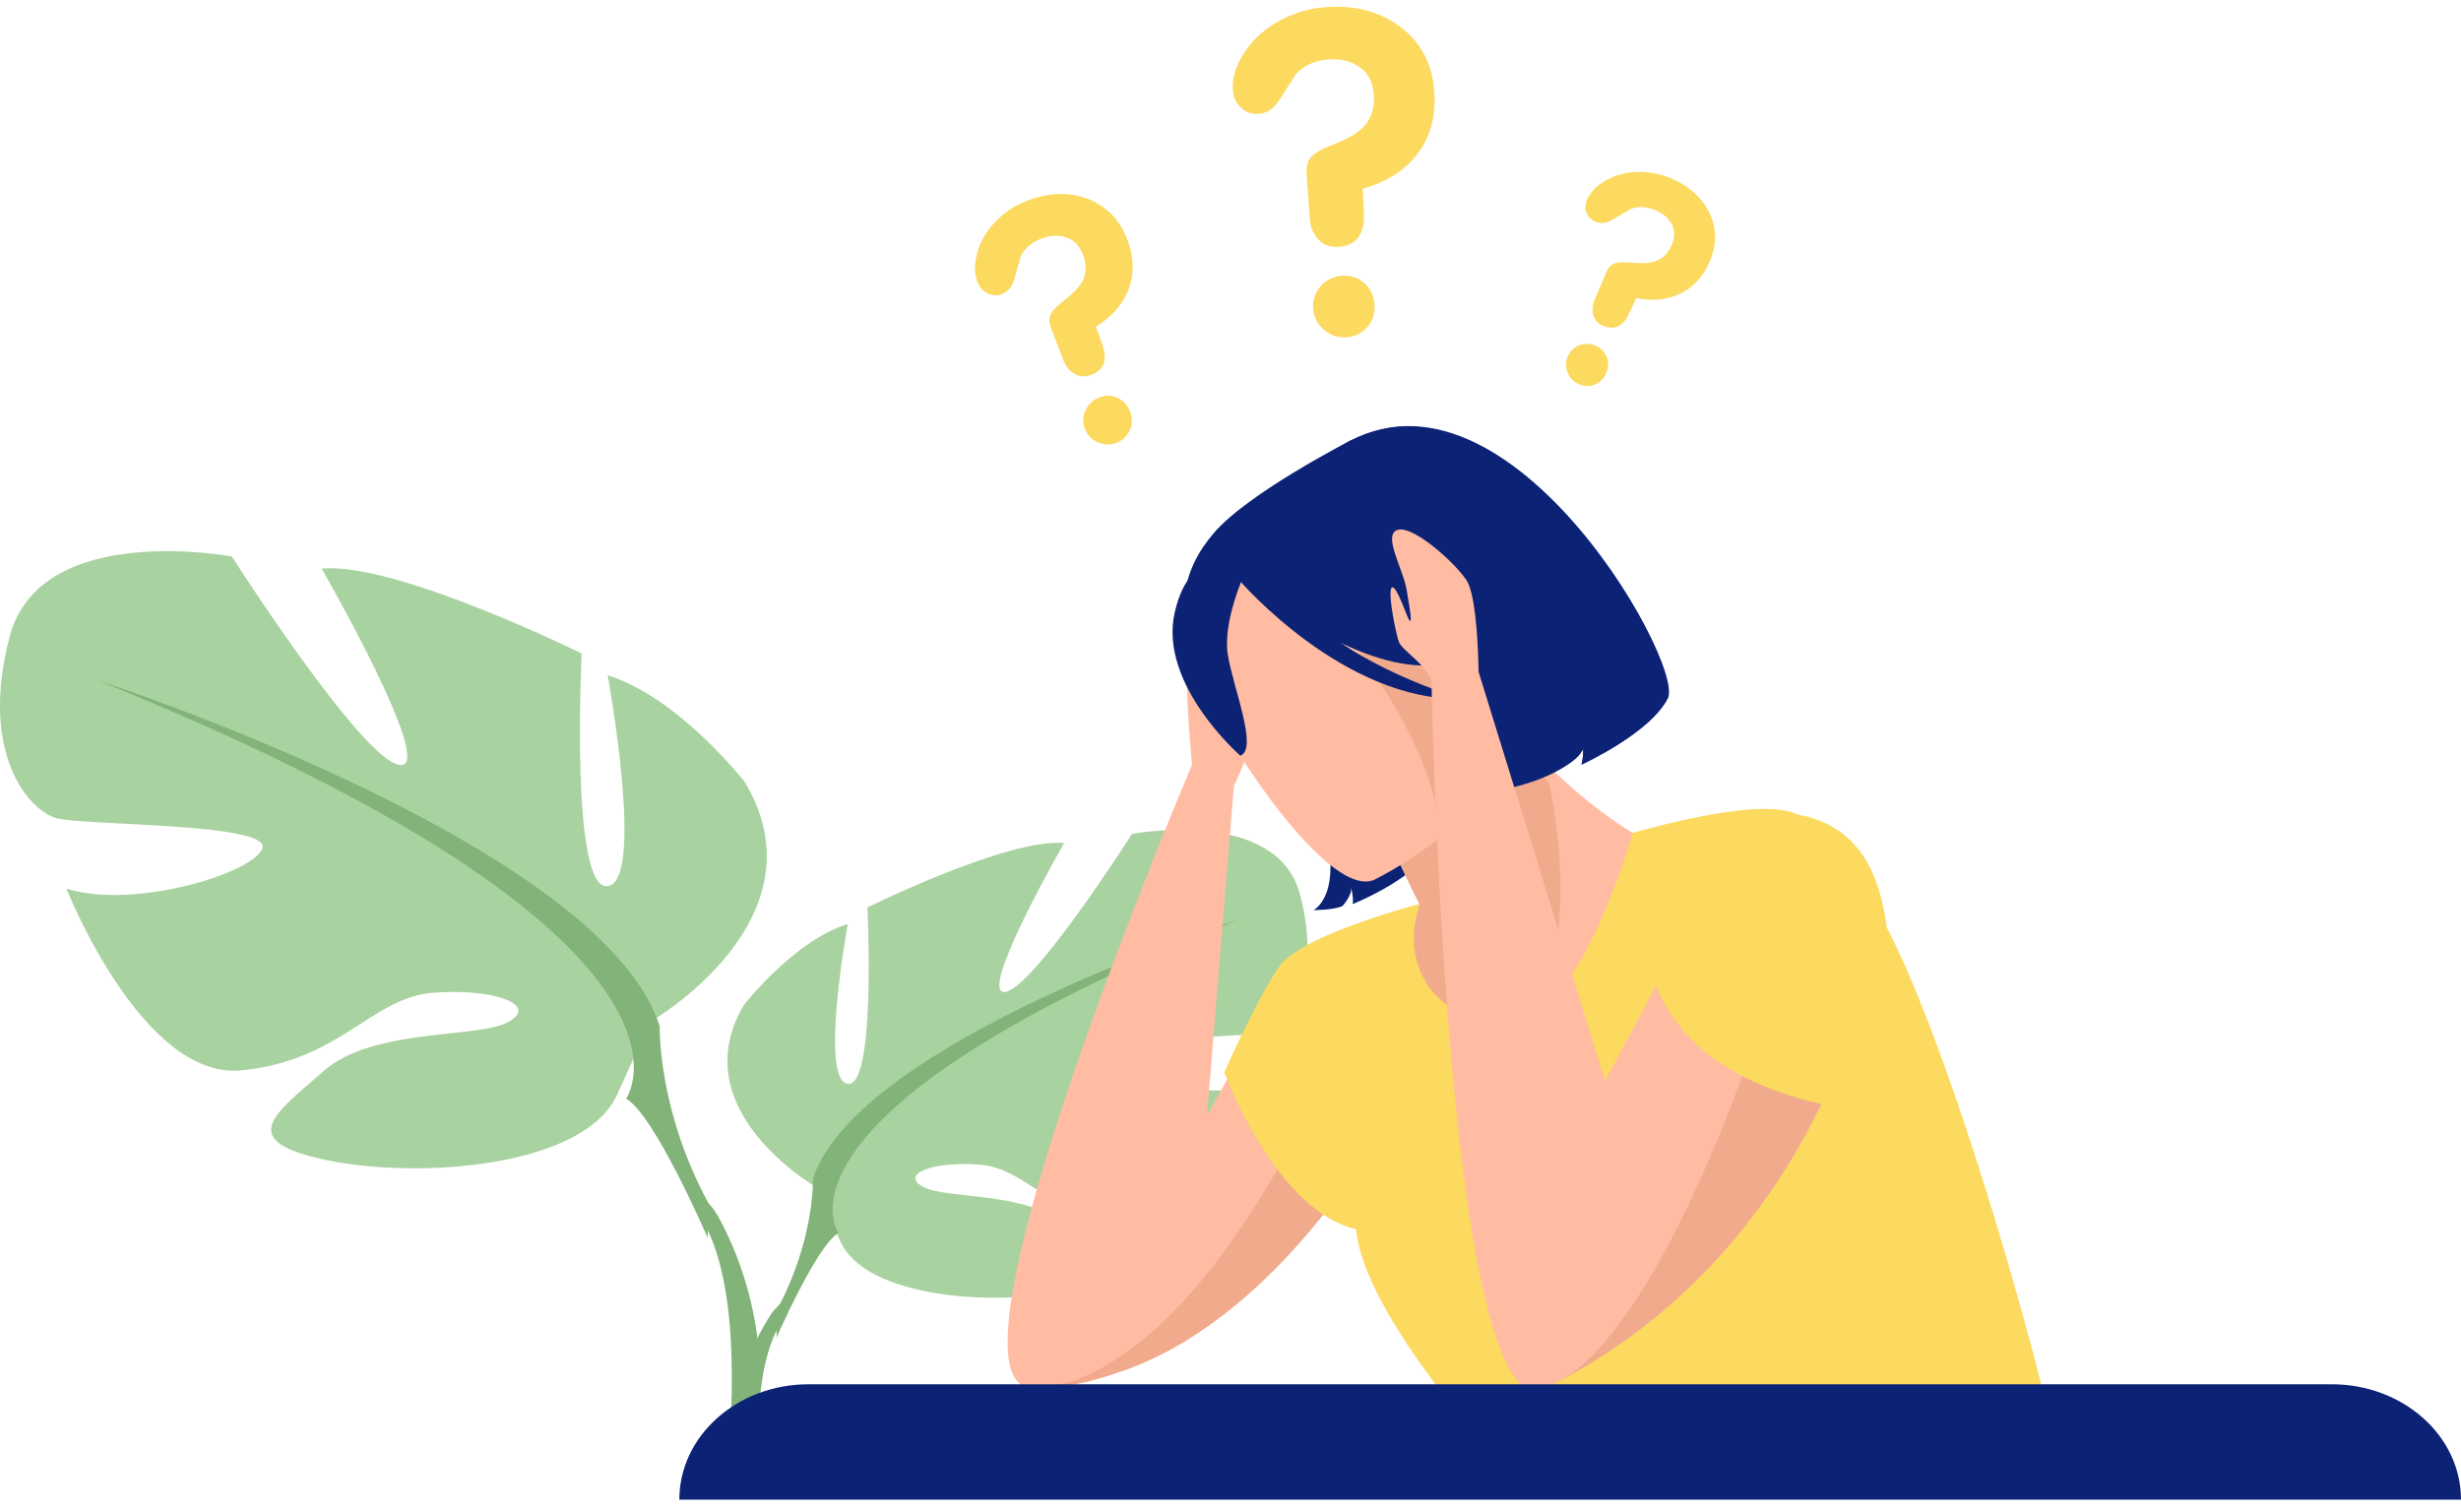 <svg width="192" height="118.001" viewBox="0 0 192 118.001" xmlns="http://www.w3.org/2000/svg">
    <g fill="none" fill-rule="evenodd">
        <path d="M63.629 92.586s-10.461-6.02-5.579-14.192c0 0 3.905-5.017 8.09-6.306 0 0-2.232 12.185 0 12.47 2.232.288 1.533-13.76 1.533-13.76s11.02-5.449 15.343-5.018c0 0-6.834 11.898-4.602 11.612 2.231-.287 9.902-12.328 9.902-12.328s11.299-2.151 13.112 4.73c1.813 6.88-1.116 10.322-2.79 10.751-1.674.43-12.413.287-12.135 1.72.28 1.433 7.532 3.728 11.578 2.437 0 0-4.464 11.325-10.322 10.752-5.858-.573-7.671-4.3-11.298-4.588-3.627-.286-6.277.717-4.464 1.72 1.814 1.004 7.951.33 10.88 2.888 2.929 2.56 5.3 4.136-.14 5.284-5.44 1.147-15.202.43-17.155-3.871l-1.953-4.3" fill="#A8D29F"/>
        <path d="M96.632 71.735s-29.801 9.56-33.207 20.244c0 0 .142 4.781-2.839 10.263v2.11s3.123-7.17 4.826-8.155c0 0-6.67-9.279 31.22-24.462" fill="#82B378"/>
        <path d="M57.444 114.178c.039.272.086.545.141.823h1.695a33.78 33.78 0 0 1-.055-.823c-.154-2.76-.122-7.097 1.222-10.077a7.716 7.716 0 0 1 .39-.761c.002-.007.007-.011.01-.017a20.26 20.26 0 0 0 .806-1.495v-.002c.933-2.004-1.224.356-1.32.462l-.003.004s-3.862 5.135-2.886 11.886" fill="#82B378"/>
        <path d="M50.727 79.727s13.83-7.941 7.376-18.72c0 0-5.163-6.618-10.694-8.32 0 0 2.95 16.073 0 16.451-2.95.379-2.029-18.154-2.029-18.154S30.813 43.8 25.097 44.365c0 0 9.035 15.696 6.085 15.319-2.95-.379-13.092-16.264-13.092-16.264S3.154 40.584.756 49.66c-2.396 9.077 1.475 13.616 3.689 14.183 2.212.567 16.41.379 16.041 2.27-.369 1.89-9.957 4.916-15.305 3.214 0 0 5.902 14.938 13.646 14.183 7.745-.757 10.142-5.673 14.937-6.052 4.793-.378 8.296.946 5.9 2.27-2.397 1.323-10.51.433-14.383 3.809-3.873 3.376-7.007 5.457.185 6.969 7.19 1.513 20.1.568 22.68-5.105l2.581-5.674" fill="#A8D29F"/>
        <path d="M55.734 94.418s5.865 9.033 2.521 20.03l-1.508-.412s1.464-12.111-1.605-18.203c-3.067-6.092.592-1.415.592-1.415" fill="#82B378"/>
        <path d="M7.67 53.096S46.98 65.843 51.472 80.09c0 0-.186 6.374 3.745 13.684v2.812s-4.12-9.56-6.366-10.872c0 0 8.799-12.373-41.183-32.618" fill="#82B378"/>
        <g>
            <path d="M102.009 74.233c-.967.369-4.277 6.469-7.838 12.778l2.091-25.68s1.383-2.831 1.378-4.125c-.004-1.293 1.708-11.494.845-11.805-.863-.31-5.36 4.545-5.81 6.744-.266 1.316.328 7.51.328 7.51-.962 2.272-12.644 30.054-14.216 42.569-.456 3.618-.065 5.964 1.675 6.044.44.018.88.014 1.327-.01 1.783-.105 3.58-.551 5.19-1.1a.275.275 0 0 1 .046-.017c1.722-.546 3.365-1.304 4.92-2.205.036-.021.073-.04.108-.061.447-.249.697-.406.697-.406l.003-.019c5.068-3.15 9.167-7.794 12.05-11.754 3.083-4.235 4.777-7.687 4.777-7.687 2.81-10.016-4.37-11.998-7.571-10.776" fill="#FFBCA3"/>
            <path d="M111.435 51.326s7.794 1.39 5.145 10.318c0 0 5.997-1.104 6.944-3.22 0 0 .003.799-.145 1.233 0 0 5.386-2.458 6.746-5.206 1.36-2.748-13.554-29.187-26.727-18.803 0 0-12.915 5.288-4.567 19.148 8.348 13.86 3.65 16.212 3.65 16.212s1.629-.007 2.258-.324c0 0 .746-.814.676-1.416 0 0 .218.895.108 1.268 0 0 5.31-2.057 6.888-5.245 1.577-3.187 1.23-11.347-.976-13.965" fill="#0C2375"/>
            <path d="M127.935 68.278c.46 3.896.423 10-4.069 11.17-2.817.731-4.836 1.904-6.448 2.693-2.225 1.09-3.68 1.457-5.414-1.042-2.988-4.312-1.844-10.344-1.844-10.344l.592-.2c-1.376-2.729-2.688-5.575-3.208-7.44l10.108-5.225.947-.49s.932 1.136 2.53 2.672c2.087 2.013 5.318 4.712 9.08 6.444l-2.274 1.762" fill="#FFBCA3"/>
            <path d="M116.29 58.075s1.881-6.272 1.418-11.055c-.328-3.415-.72-17.781-12.323-12.66 0 0-8.032 4.097-10.711 7.255-2.13 2.512-4.848 7.41 2.316 16.75l2.092 3.247 17.208-3.537" fill="#0C2375"/>
            <path d="m119.231 80.801-1.813 1.34c-2.225 1.09-3.68 1.457-5.414-1.042-2.988-4.312-1.844-10.344-1.844-10.344l.592-.2c-1.376-2.729-2.688-5.575-3.208-7.44l10.108-5.225c.57.621 1.677 1.779 3.208 3.185.968 4.662 1.883 12.917-1.629 19.726" fill="#F1AA8C"/>
            <path d="M111.461 66.02c-2.277 1.673-4.282 2.637-4.282 2.637-3.813 1.546-12.763-12.472-13.511-15.772-.747-3.299-.665-7.54 8.603-11.527 6.525-2.808 9.007-.256 11.434 4.581 1.017 2.03 2.026 4.464 3.322 7.07 2.733 5.505-1.785 10.236-5.566 13.011" fill="#FFBCA3"/>
            <path d="M112.142 65.505c.767-6.694-8.468-17.823-8.468-17.823s5.445-.95 10.03-1.743c1.018 2.03 2.027 4.464 3.323 7.07 2.733 5.505-1.104 9.721-4.885 12.496" fill="#F1AA8C"/>
            <path d="M97.112 44.72s-1.736 3.752-1.322 6.349c.414 2.596 2.398 7.374.975 7.889 0 0-6.408-5.57-5.114-11.183 1.368-5.952 5.46-3.055 5.46-3.055" fill="#0C2375"/>
            <path d="M95.736 44.36s.353.304.97.79l.043.187s8.142 9.45 17.349 9.173c0 0-4.98-1.343-9.488-4.344 2.714 1.281 5.625 2.124 8.063 1.6 2.028-.242 6.35 7.372 1.08 10.354 0 0 7.6-.468 9.77-3.696 0 0 .006.8-.141 1.233 0 0 5.383-2.458 6.743-5.207 1.36-2.746-20.641-26.256-34.39-10.09" fill="#0C2375"/>
            <path d="M104.802 92.696c-2.882 3.96-6.981 8.603-12.05 11.754l-.002.02s-.25.156-.697.405l-.107.061c-1.556.9-3.199 1.659-4.92 2.205a.275.275 0 0 0-.048.017c-1.61.549-3.406.995-5.19 1.1 1.505-.277 2.954-.854 4.334-1.633 2.578-1.452 4.92-3.62 6.935-5.924 4.527-5.185 7.398-11.07 7.56-11.107l4.185 3.102" fill="#F1AA8C"/>
            <path d="M147.265 72.486a50.014 50.014 0 0 0-1.272-2.323c-1.856-3.173-3.749-5.492-5.606-6.539-.003-.002-.007-.002-.01-.005-.002 0-.004 0-.004-.002-1.025-.571-2.871-.623-5.216-.319h-.007c-2.23.288-4.913.895-7.784 1.682-.002 0-.004.003-.007.003h.012s-1.804 6.475-4.623 10.856c-.805 1.255-1.697 2.339-2.656 3.045-.709.528-1.458.847-2.23.878-1.965.072-3.654-.425-4.934-1.338-1.951-1.384-2.95-3.735-2.52-6.49l.002-.011.323-1.354c0-.002.003-.004.003-.007v-.005l.007-.023c0-.002-.003-.002-.007 0-.262.068-9.259 2.43-10.955 4.892-1.72 2.496-4.263 8.242-4.263 8.242s3.929 10.727 10.28 12.24c0 .012.003.022.003.033.297 3.144 2.815 7.541 6.03 11.832a82.309 82.309 0 0 0 3.93 4.829c9.626-.786 19.881-.396 29.45-2.916 4.484-1.18 10.185 1.047 14.312-.598-2.747-11.025-8.093-28.54-12.258-36.597.003 0 0-.005 0-.005z" fill="#FCD95F"/>
            <path d="M136.65 64.361c-1.336.539-6.546 11.085-11.439 19.95l-9.86-31.908s-.046-5.755-.93-7.117c-.882-1.362-4.142-4.29-5.363-3.95-1.224.341.407 3.055.679 4.66.271 1.605.407 2.379.271 2.452-.136.072-1.001-2.754-1.4-2.617-.4.136.28 3.607.55 4.289.258.643 2.251 1.826 2.525 3.079.19 8.275 1.608 57.506 8.606 55.233a.694.694 0 0 0 .152-.075c.433-.214.86-.43 1.28-.652l.016-.008a.05.05 0 0 1 .019-.011c15.011-7.973 20.921-21.839 22.844-27.773.569-1.764.787-2.827.787-2.827 3.137-11.897-5.087-14.198-8.737-12.725" fill="#FFBCA3"/>
            <path d="M144.6 79.913c-1.923 5.934-7.833 19.8-22.844 27.773 8.142-4.575 15.46-27.418 15.46-27.418l7.384-.355" fill="#F1AA8C"/>
            <path d="M134.57 63.966s8.435-2.81 11.516 4.135c3.082 6.944-.313 18.588-.313 18.588s-14.815-.816-17.11-11.642l5.907-11.08" fill="#FCD95F"/>
            <g fill="#FCD95F">
                <path d="M109.193 2.05c-1.58-1.153-3.485-1.652-5.709-1.496-1.422.1-2.754.52-3.994 1.26-1.24.743-2.173 1.731-2.8 2.969-.387.761-.553 1.507-.502 2.24.04.57.25 1.032.634 1.384.38.352.848.508 1.399.47.643-.045 1.181-.414 1.617-1.111l1.246-1.948c.62-.708 1.481-1.102 2.582-1.179.941-.065 1.744.137 2.412.606.666.47 1.034 1.173 1.1 2.11.075 1.075-.2 1.931-.825 2.572-.45.467-1.249.926-2.395 1.372-.851.337-1.413.656-1.678.962-.267.306-.38.744-.34 1.315l.24 3.428c.048.685.27 1.243.668 1.674.4.432.933.624 1.6.577 1.077-.075 1.717-.647 1.918-1.718.067-.37.046-1.312-.06-2.82 1.858-.496 3.288-1.405 4.291-2.728 1.003-1.32 1.439-2.93 1.306-4.825-.152-2.17-1.055-3.877-2.71-5.114zm-2.75 20.043c-.482-.43-1.06-.62-1.736-.573a2.372 2.372 0 0 0-1.67.812 2.3 2.3 0 0 0-.59 1.756c.046.653.328 1.198.845 1.637.516.439 1.098.636 1.75.59.676-.047 1.222-.318 1.639-.809.417-.493.603-1.078.556-1.753-.047-.676-.313-1.23-.795-1.66zM133.305 16.494c-.611-1.168-1.622-2.04-3.032-2.615a6.174 6.174 0 0 0-2.833-.442 5.027 5.027 0 0 0-2.628.946c-.468.343-.802.743-.996 1.198-.151.356-.163.696-.038 1.024.126.326.362.56.712.703.406.167.851.105 1.331-.183l1.363-.798c.597-.24 1.244-.218 1.943.067.596.243 1.024.606 1.287 1.09.265.483.272 1.017.024 1.6-.285.67-.716 1.103-1.296 1.3-.421.148-1.05.183-1.889.108-.625-.054-1.064-.03-1.322.073-.258.104-.462.335-.612.69l-.91 2.137c-.182.426-.217.83-.106 1.21s.378.655.8.826c.683.28 1.25.127 1.706-.457.153-.204.431-.776.832-1.715 1.287.26 2.443.14 3.462-.353 1.021-.494 1.783-1.332 2.285-2.513.576-1.354.548-2.65-.083-3.896zm-7.96 11.35a1.546 1.546 0 0 0-.882-.879 1.63 1.63 0 0 0-1.267-.016c-.419.166-.717.463-.894.887-.171.412-.168.83.013 1.254.18.425.477.721.89.893.424.178.84.18 1.244.008.405-.173.696-.471.874-.897a1.6 1.6 0 0 0 .023-1.25zM87.939 18.677c-.602-1.572-1.655-2.635-3.16-3.19-1.43-.507-2.952-.461-4.567.14a6.817 6.817 0 0 0-2.675 1.804c-.75.818-1.22 1.754-1.406 2.807-.115.648-.069 1.234.132 1.765.159.413.42.708.782.886a1.4 1.4 0 0 0 1.143.042c.464-.174.781-.566.948-1.176l.485-1.712c.3-.66.849-1.137 1.648-1.435.681-.254 1.321-.279 1.923-.077.599.201 1.029.641 1.288 1.319.298.778.29 1.473-.029 2.082-.23.445-.717.958-1.465 1.537-.557.435-.9.794-1.029 1.078-.129.285-.114.634.043 1.046l.95 2.483c.19.498.482.861.876 1.094.392.231.83.257 1.312.076.783-.291 1.129-.854 1.035-1.69-.033-.289-.259-.978-.678-2.072 1.263-.772 2.118-1.756 2.566-2.953.443-1.196.403-2.48-.122-3.854zm.23 13.44c-.186-.498-.508-.855-.969-1.07-.457-.213-.935-.228-1.432-.039-.497.19-.855.522-1.075.996a1.807 1.807 0 0 0-.05 1.457c.18.482.513.83 1 1.043.487.213.968.23 1.45.046.497-.19.846-.517 1.05-.985.204-.466.211-.948.026-1.447z"/>
            </g>
            <g fill="#0C2375">
                <path d="M181.919 108H63.08C57.514 108 53 112.03 53 117h139c0-4.97-4.514-9-10.081-9"/>
            </g>
        </g>
    </g>
</svg>
